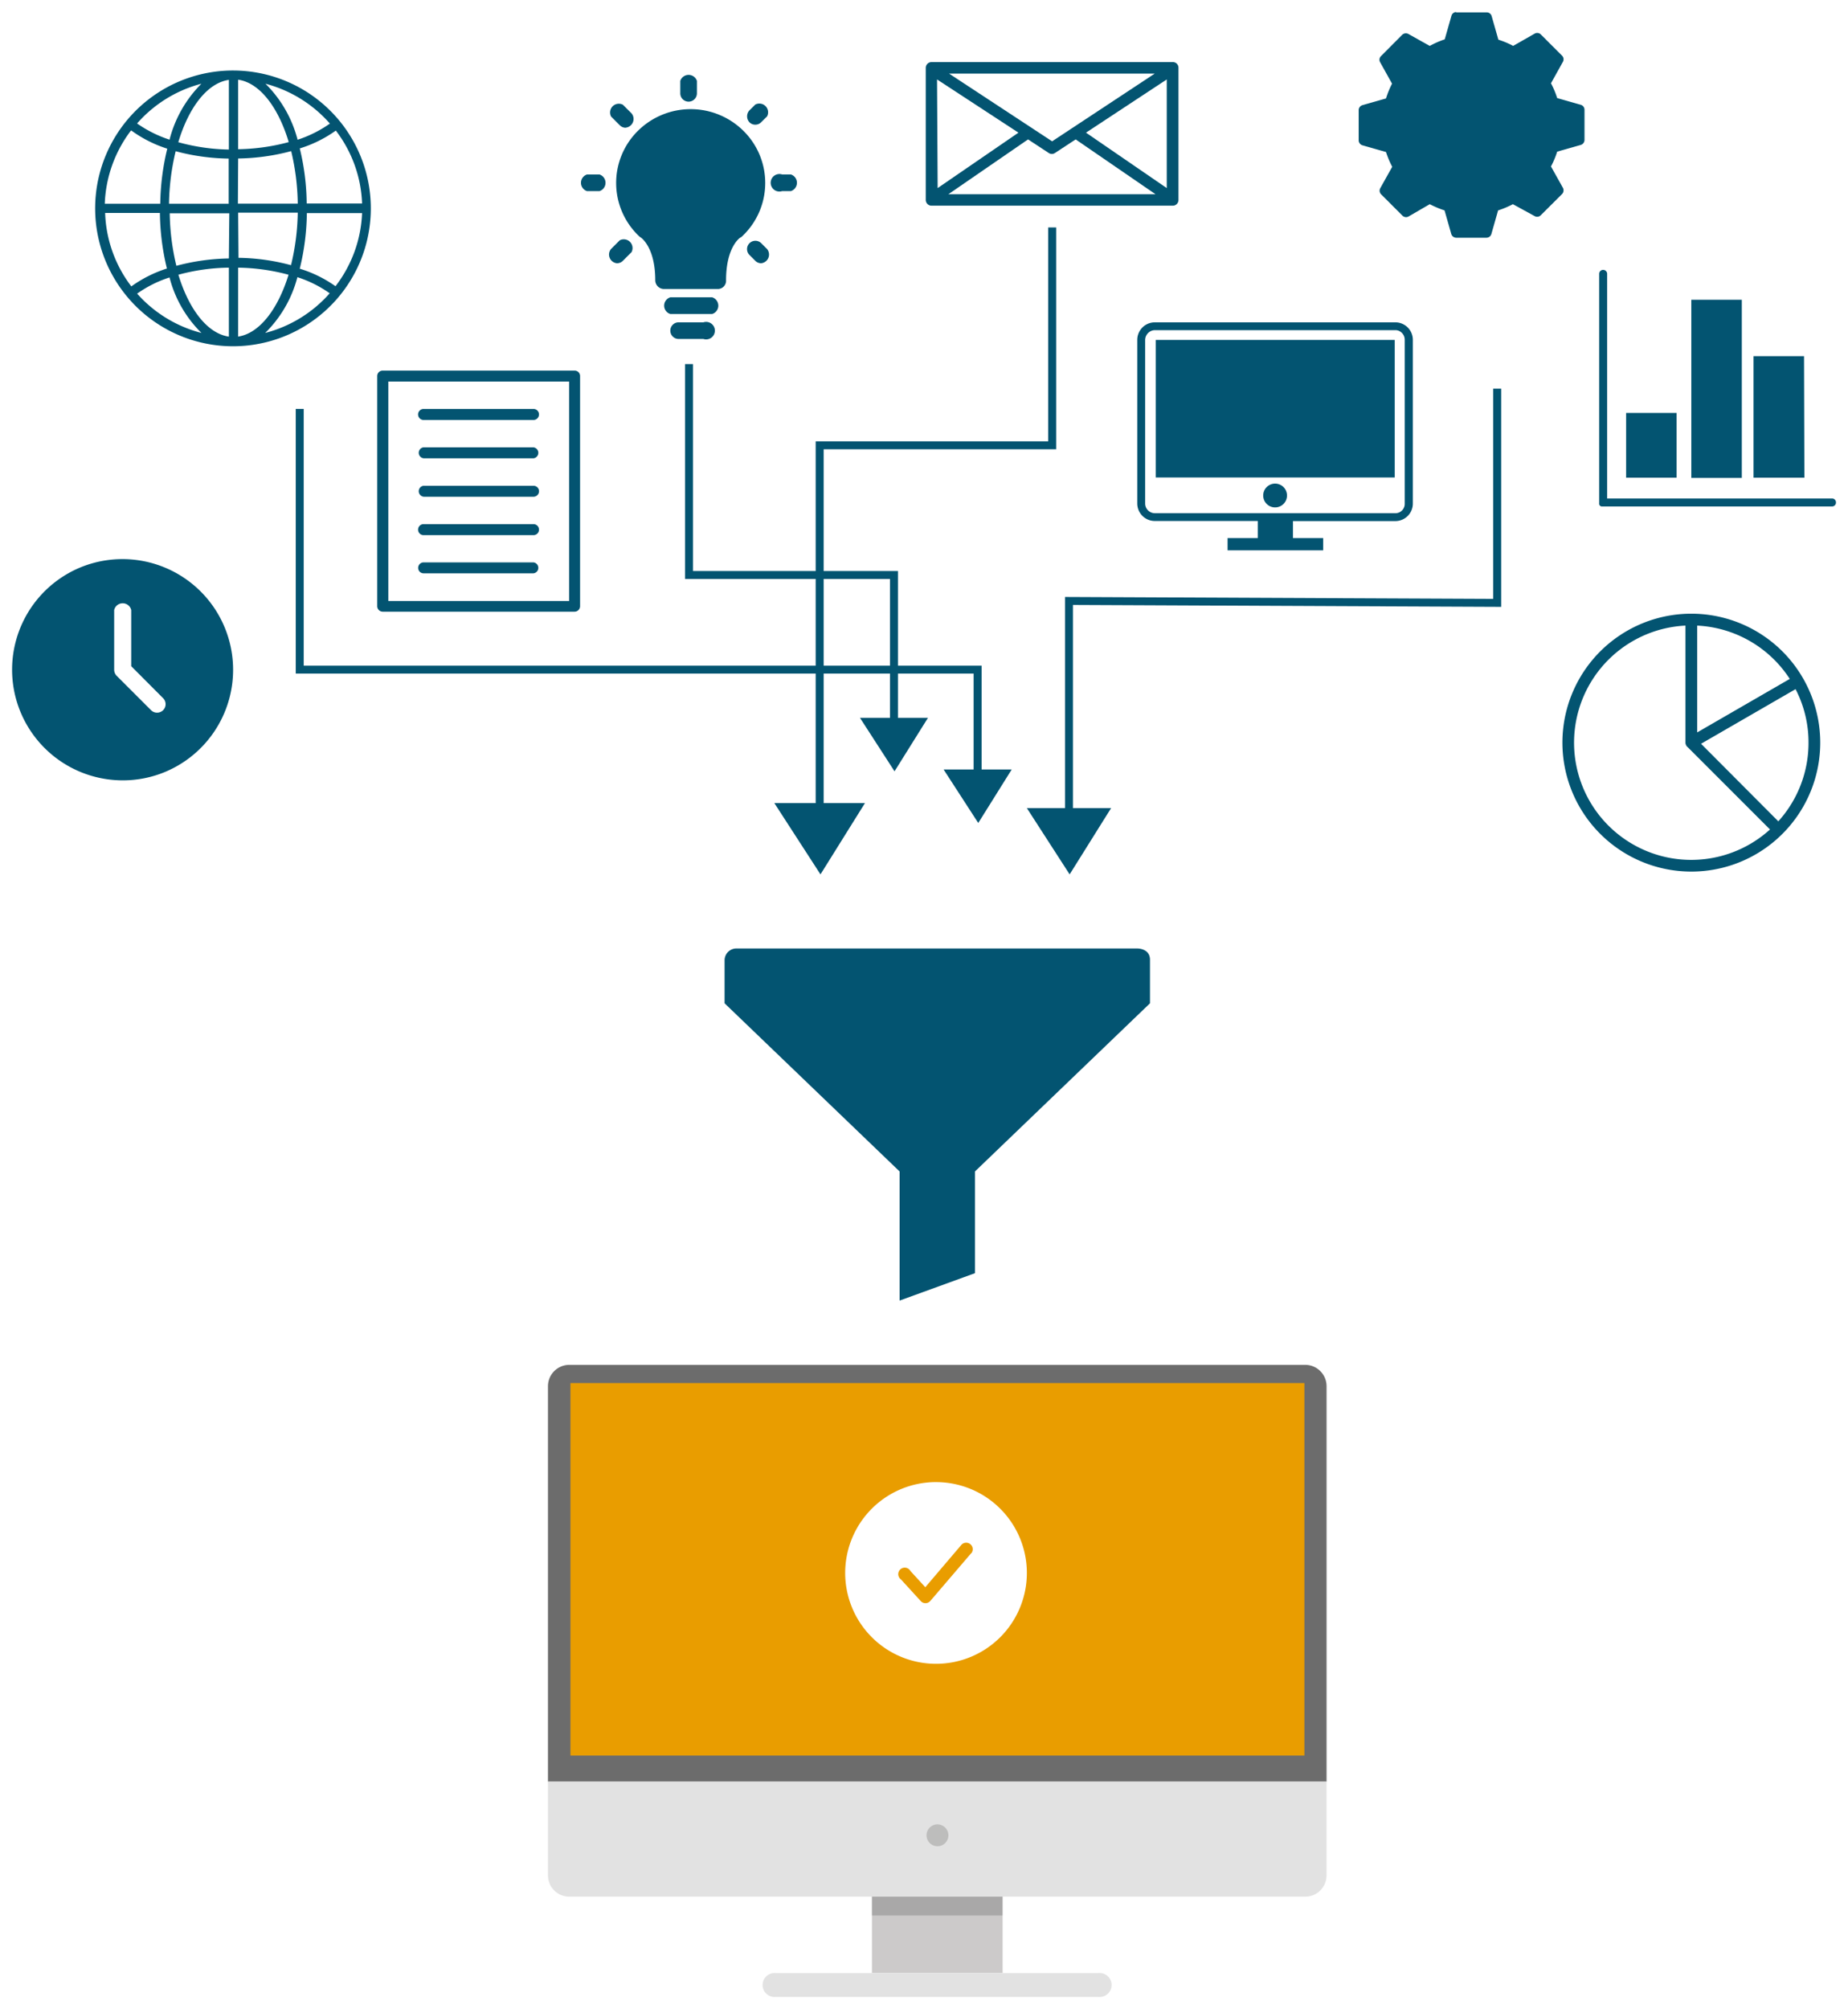 <svg xmlns="http://www.w3.org/2000/svg" xmlns:xlink="http://www.w3.org/1999/xlink" width="461.099" height="501.132" viewBox="0 0 461.099 501.132"><defs><filter id="a" x="20.744" y="14.586" width="74.782" height="74.782" filterUnits="userSpaceOnUse"><feOffset dy="1" input="SourceAlpha"/><feGaussianBlur stdDeviation="1" result="b"/><feFlood flood-opacity="0.161"/><feComposite operator="in" in2="b"/><feComposite in="SourceGraphic"/></filter><filter id="c" x="227.986" y="12.472" width="69.061" height="41.828" filterUnits="userSpaceOnUse"><feOffset dy="1" input="SourceAlpha"/><feGaussianBlur stdDeviation="1" result="d"/><feFlood flood-opacity="0.161"/><feComposite operator="in" in2="d"/><feComposite in="SourceGraphic"/></filter><filter id="e" x="141.961" y="15.683" width="59.88" height="71.981" filterUnits="userSpaceOnUse"><feOffset dy="1" input="SourceAlpha"/><feGaussianBlur stdDeviation="1" result="f"/><feFlood flood-opacity="0.161"/><feComposite operator="in" in2="f"/><feComposite in="SourceGraphic"/></filter><filter id="g" x="280.762" y="77.407" width="74.76" height="62.866" filterUnits="userSpaceOnUse"><feOffset dy="1" input="SourceAlpha"/><feGaussianBlur stdDeviation="1" result="h"/><feFlood flood-opacity="0.161"/><feComposite operator="in" in2="h"/><feComposite in="SourceGraphic"/></filter><filter id="i" x="396.005" y="64.367" width="65.093" height="64.971" filterUnits="userSpaceOnUse"><feOffset dy="1" input="SourceAlpha"/><feGaussianBlur stdDeviation="1" result="j"/><feFlood flood-opacity="0.161"/><feComposite operator="in" in2="j"/><feComposite in="SourceGraphic"/></filter><filter id="k" x="177.786" y="233.59" width="112.144" height="93.829" filterUnits="userSpaceOnUse"><feOffset dy="1" input="SourceAlpha"/><feGaussianBlur stdDeviation="1" result="l"/><feFlood flood-opacity="0.161"/><feComposite operator="in" in2="l"/><feComposite in="SourceGraphic"/></filter><filter id="m" x="0" y="136.45" width="61.202" height="61.202" filterUnits="userSpaceOnUse"><feOffset dy="1" input="SourceAlpha"/><feGaussianBlur stdDeviation="1" result="n"/><feFlood flood-opacity="0.161"/><feComposite operator="in" in2="n"/><feComposite in="SourceGraphic"/></filter><filter id="o" x="91.12" y="89.439" width="56.615" height="66.135" filterUnits="userSpaceOnUse"><feOffset dy="1" input="SourceAlpha"/><feGaussianBlur stdDeviation="1" result="p"/><feFlood flood-opacity="0.161"/><feComposite operator="in" in2="p"/><feComposite in="SourceGraphic"/></filter><filter id="q" x="386.839" y="150.076" width="70.328" height="70.328" filterUnits="userSpaceOnUse"><feOffset dy="1" input="SourceAlpha"/><feGaussianBlur stdDeviation="1" result="r"/><feFlood flood-opacity="0.161"/><feComposite operator="in" in2="r"/><feComposite in="SourceGraphic"/></filter><filter id="s" x="336.006" y="0" width="62.336" height="62.292" filterUnits="userSpaceOnUse"><feOffset dy="1" input="SourceAlpha"/><feGaussianBlur stdDeviation="1" result="t"/><feFlood flood-opacity="0.161"/><feComposite operator="in" in2="t"/><feComposite in="SourceGraphic"/></filter><filter id="u" x="167.918" y="87.824" width="66.615" height="107.579" filterUnits="userSpaceOnUse"><feOffset dy="1" input="SourceAlpha"/><feGaussianBlur stdDeviation="1" result="v"/><feFlood flood-opacity="0.161"/><feComposite operator="in" in2="v"/><feComposite in="SourceGraphic"/></filter><filter id="w" x="190.211" y="53.737" width="76.312" height="167.367" filterUnits="userSpaceOnUse"><feOffset dy="1" input="SourceAlpha"/><feGaussianBlur stdDeviation="1" result="x"/><feFlood flood-opacity="0.161"/><feComposite operator="in" in2="x"/><feComposite in="SourceGraphic"/></filter><filter id="y" x="253.208" y="93.937" width="124.349" height="127.166" filterUnits="userSpaceOnUse"><feOffset dy="1" input="SourceAlpha"/><feGaussianBlur stdDeviation="1" result="z"/><feFlood flood-opacity="0.161"/><feComposite operator="in" in2="z"/><feComposite in="SourceGraphic"/></filter><filter id="aa" x="70.792" y="99.004" width="184.638" height="109.281" filterUnits="userSpaceOnUse"><feOffset dy="1" input="SourceAlpha"/><feGaussianBlur stdDeviation="1" result="ab"/><feFlood flood-opacity="0.161"/><feComposite operator="in" in2="ab"/><feComposite in="SourceGraphic"/></filter><filter id="ac" x="133.722" y="337.447" width="200.271" height="109.959" filterUnits="userSpaceOnUse"><feOffset dy="1" input="SourceAlpha"/><feGaussianBlur stdDeviation="1" result="ad"/><feFlood flood-opacity="0.161"/><feComposite operator="in" in2="ad"/><feComposite in="SourceGraphic"/></filter><filter id="ae" x="214.557" y="469.604" width="38.6" height="25.557" filterUnits="userSpaceOnUse"><feOffset dy="1" input="SourceAlpha"/><feGaussianBlur stdDeviation="1" result="af"/><feFlood flood-opacity="0.161"/><feComposite operator="in" in2="af"/><feComposite in="SourceGraphic"/></filter><filter id="ag" x="187.269" y="489.149" width="93.089" height="11.983" filterUnits="userSpaceOnUse"><feOffset dy="1" input="SourceAlpha"/><feGaussianBlur stdDeviation="1" result="ah"/><feFlood flood-opacity="0.161"/><feComposite operator="in" in2="ah"/><feComposite in="SourceGraphic"/></filter><filter id="ai" x="133.722" y="441.406" width="200.271" height="34.692" filterUnits="userSpaceOnUse"><feOffset dy="1" input="SourceAlpha"/><feGaussianBlur stdDeviation="1" result="aj"/><feFlood flood-opacity="0.161"/><feComposite operator="in" in2="aj"/><feComposite in="SourceGraphic"/></filter><filter id="ak" x="207.875" y="366.695" width="51.331" height="51.331" filterUnits="userSpaceOnUse"><feOffset dy="1" input="SourceAlpha"/><feGaussianBlur stdDeviation="1" result="al"/><feFlood flood-opacity="0.161"/><feComposite operator="in" in2="al"/><feComposite in="SourceGraphic"/></filter></defs><g transform="translate(-1101.087 -1466.771)"><g transform="matrix(1, 0, 0, 1, 1101.09, 1466.77)" filter="url(#a)"><path d="M65.957,23.81A34.391,34.391,0,1,0,100.282,58.2,34.391,34.391,0,0,0,65.957,23.81Zm-7.948,3.3A30.308,30.308,0,0,0,50.06,41.06a30.745,30.745,0,0,1-8.1-4.04A32.12,32.12,0,0,1,58.008,27.107ZM40.54,38.789a31.487,31.487,0,0,0,8.953,4.52,60.834,60.834,0,0,0-1.747,13.735H33.9a32.055,32.055,0,0,1,6.529-18.255Zm0,38.889a31.9,31.9,0,0,1-6.551-18.342H47.658A60.791,60.791,0,0,0,49.405,73.2,31.617,31.617,0,0,0,40.5,77.678ZM42,79.447a29.455,29.455,0,0,1,8.057-4.018,29.784,29.784,0,0,0,7.97,13.844,32.186,32.186,0,0,1-16.071-9.826ZM64.865,90.19c-5.328-.764-9.957-6.769-12.6-15.438a50.027,50.027,0,0,1,12.6-1.769Zm0-19.5a53.716,53.716,0,0,0-13.1,1.834,58.956,58.956,0,0,1-1.659-13.1h14.87Zm0-13.647H49.929a59.109,59.109,0,0,1,1.659-13.1,53.606,53.606,0,0,0,13.232,1.834v11.2Zm0-13.516a50.222,50.222,0,0,1-12.621-1.834c2.62-8.734,7.271-14.783,12.621-15.547Zm26.683-4.738A31.793,31.793,0,0,1,98.1,56.978H84.277a59.654,59.654,0,0,0-1.725-13.735,31.225,31.225,0,0,0,9-4.454Zm-1.441-1.769a30.155,30.155,0,0,1-8.1,4.061,30.264,30.264,0,0,0-8.014-13.975,32.208,32.208,0,0,1,16.049,9.913ZM67.179,26.1c5.35.764,10,6.813,12.621,15.569A51.248,51.248,0,0,1,67.179,43.44Zm0,19.652a53.759,53.759,0,0,0,13.232-1.834,59.153,59.153,0,0,1,1.638,13.1H67.114Zm0,13.516h14.87a58.957,58.957,0,0,1-1.681,13.1,52.406,52.406,0,0,0-13.1-1.834Zm0,30.854V72.984a50.856,50.856,0,0,1,12.577,1.769c-2.686,8.691-7.315,14.673-12.643,15.438Zm6.813-.917a30.155,30.155,0,0,0,7.97-13.844,29.566,29.566,0,0,1,8.057,4.018,32.12,32.12,0,0,1-16.093,9.891ZM91.46,77.613a30.94,30.94,0,0,0-8.909-4.367A60.768,60.768,0,0,0,84.32,59.38H98.1a31.923,31.923,0,0,1-6.682,18.3Z" transform="translate(-7.76 -7.22)" fill="#035471"/></g><g transform="translate(1332.073 1481.243)"><g transform="matrix(1, 0, 0, 1, -230.99, -14.47)" filter="url(#c)"><path d="M127.851,22.86a1.441,1.441,0,0,0-1.441,1.419V57.251a1.441,1.441,0,0,0,1.441,1.419h60.2a1.419,1.419,0,0,0,1.419-1.419V24.279a1.4,1.4,0,0,0-1.288-1.419.131.131,0,0,0-.131,0Zm4.367,2.86h51.335l-25.613,16.9Zm-2.991,1.463,20.307,13.276L129.38,54.281Zm57.318,0v27.1L166.391,40.459ZM151.936,42.14l5.153,3.385a1.376,1.376,0,0,0,1.572,0l5.153-3.385,19.914,13.669H132.065Z" transform="translate(104.58 -8.37)" fill="#035471"/></g></g><g transform="matrix(1, 0, 0, 1, 1101.09, 1466.77)" filter="url(#e)"><path d="M30.542,65.871h-6.18a2.074,2.074,0,0,1,0-4.149h6.18a2.184,2.184,0,1,1,0,4.149Zm-8.254-6.223a2.183,2.183,0,0,1,0-4.169H32.727a2.182,2.182,0,0,1,0,4.169Zm-1.571-6.243a2.187,2.187,0,0,1-2.186-2.185c0-8.273-3.56-10.634-3.6-10.654a1.814,1.814,0,0,1-.458-.35,18.273,18.273,0,0,1-.327-26.2,18.713,18.713,0,0,1,26.442,0,18.25,18.25,0,0,1-.326,26.2,1.832,1.832,0,0,1-.458.35c-.11,0-3.606,2.337-3.606,10.654a2.055,2.055,0,0,1-1.963,2.185ZM8.947,46.984a2.183,2.183,0,0,1-1.465-3.536l2.186-2.185a2.184,2.184,0,0,1,2.946,2.95l-2.182,2.182A2.041,2.041,0,0,1,9,46.985Zm34.545-.609L42.027,44.91a2.077,2.077,0,0,1,2.928-2.946l1.484,1.485a2.182,2.182,0,0,1-1.484,3.536A2.054,2.054,0,0,1,43.492,46.375ZM47.749,28.2a2.183,2.183,0,0,1,2.444-3.361h2.186a2.183,2.183,0,0,1,0,4.149H50.193a2.18,2.18,0,0,1-2.444-.788ZM1.5,28.993a2.183,2.183,0,0,1,0-4.149h3.12a2.183,2.183,0,0,1,0,4.149ZM9.688,12.574,7.506,10.388a2.184,2.184,0,0,1,2.947-2.946l2.185,2.182a2.184,2.184,0,0,1-1.484,3.539v.02A2.058,2.058,0,0,1,9.688,12.574Zm33.8-.155a2.014,2.014,0,0,1-1.465-.609,2.185,2.185,0,0,1,0-2.95L43.492,7.4a2.184,2.184,0,0,1,2.947,2.946l-1.484,1.465a2.015,2.015,0,0,1-1.438.61ZM24.777,4.58V1.5a2.183,2.183,0,0,1,4.148,0V4.623a2.074,2.074,0,0,1-4.148-.044Z" transform="translate(144.96 17.68)" fill="#035471"/></g><g transform="matrix(1, 0, 0, 1, 1101.09, 1466.77)" filter="url(#g)"><path d="M154.947,52.58h60.179a4.367,4.367,0,0,1,4.214,4.367V97.78a4.367,4.367,0,0,1-4.214,4.367h-25.7v4.236h7.533v3.063H173.114v-3.063h7.533v-4.258h-25.7a4.367,4.367,0,0,1-4.367-4.367V56.925A4.367,4.367,0,0,1,154.947,52.58ZM184.971,92.8a2.97,2.97,0,1,1-2.97,2.97A2.97,2.97,0,0,1,184.971,92.8ZM155.187,56.969H214.82v34.3H155.187Zm59.939-2.446H154.947a2.489,2.489,0,0,0-2.4,2.4V97.78a2.424,2.424,0,0,0,2.4,2.4h60.179a2.315,2.315,0,0,0,2.184-2.4V56.925A2.38,2.38,0,0,0,215.126,54.523Z" transform="translate(133.18 26.83)" fill="#035471"/></g><g transform="matrix(1, 0, 0, 1, 1101.09, 1466.77)" filter="url(#i)"><path d="M.213,58.772a.689.689,0,0,1-.205-.6V.856A1,1,0,0,1,2,.856V56.974H58.177a.963.963,0,0,1,.916,1,.961.961,0,0,1-.916.984H.815a.7.7,0,0,1-.6-.189ZM23,51.843V7.408H35.6V51.843Zm15.526-.067V21.468h12.6l.087,30.308Zm-31.793,0V35.64h12.6V51.776Z" transform="translate(399 66.37)" fill="#035471"/></g><g transform="matrix(1, 0, 0, 1, 1101.09, 1466.77)" filter="url(#k)"><path d="M206.506,124.114H106.564a2.948,2.948,0,0,0-3.144,2.926v10.743l43.671,41.946v32.207l18.8-6.835V179.729l43.671-41.946V127.04C209.65,124.114,206.506,124.114,206.506,124.114Z" transform="translate(77.37 111.48)" fill="#035471"/></g><g transform="matrix(1, 0, 0, 1, 1101.09, 1466.77)" filter="url(#m)"><path d="M27.6,55.2A27.608,27.608,0,0,1,16.859,2.169,27.608,27.608,0,0,1,38.345,53.033,27.427,27.427,0,0,1,27.6,55.2Zm.011-44.17a2.171,2.171,0,0,0-2.129,1.7V27.6a2.187,2.187,0,0,0,.722,1.616L34.7,37.711a2.061,2.061,0,0,0,1.458.61h.028A2.117,2.117,0,0,0,37.691,34.7L29.74,26.726v-14A2.168,2.168,0,0,0,27.612,11.032Z" transform="translate(3 138.45)" fill="#035471"/></g><g transform="matrix(1, 0, 0, 1, 1101.09, 1466.77)" filter="url(#o)"><path d="M65.084,58.09a1.354,1.354,0,0,0-1.354,1.354V116.85a1.376,1.376,0,0,0,1.354,1.376h47.907a1.376,1.376,0,0,0,1.354-1.376V59.444a1.354,1.354,0,0,0-1.354-1.354ZM66.5,60.819h45.112v54.742H66.5Zm8.734,6.835a1.377,1.377,0,0,0,.131,2.751h27.36a1.376,1.376,0,0,0,.044-2.751Zm0,9.586a1.376,1.376,0,0,0,.131,2.729h27.36a1.376,1.376,0,0,0,0-2.729Zm0,9.586a1.376,1.376,0,0,0,.131,2.729h27.36A1.376,1.376,0,0,0,104.1,88.2a1.354,1.354,0,0,0-1.332-1.375H75.347a.131.131,0,0,0-.109,0Zm0,9.564a1.377,1.377,0,0,0,.131,2.751h27.36a1.376,1.376,0,0,0,.044-2.751Zm0,9.542a1.376,1.376,0,0,0-1.288,1.441,1.354,1.354,0,0,0,1.419,1.288h27.36a1.376,1.376,0,0,0,0-2.729Z" transform="translate(30.39 33.35)" fill="#035471"/></g><g transform="matrix(1, 0, 0, 1, 1101.09, 1466.77)" filter="url(#q)"><path d="M231.324,85.86A32.164,32.164,0,1,0,263.488,118,32.164,32.164,0,0,0,231.324,85.86Zm-1.463,2.97V118a1.529,1.529,0,0,0,.633,1.223l20.46,20.46A29.238,29.238,0,1,1,229.861,88.83Zm2.926,0a29.216,29.216,0,0,1,23.1,13.3l-23.1,13.342Zm24.543,15.853A28.779,28.779,0,0,1,260.562,118a29.151,29.151,0,0,1-7.533,19.652l-19.281-19.346Z" transform="translate(190.68 66.22)" fill="#035471"/></g><g transform="matrix(1, 0, 0, 1, 1101.09, 1466.77)" filter="url(#s)"><path d="M200.161,17.13a1.288,1.288,0,0,0-1.135.917l-1.681,5.9a21.966,21.966,0,0,0-3.734,1.638l-5.35-2.991a1.332,1.332,0,0,0-1.529.218l-5.284,5.306a1.266,1.266,0,0,0-.24,1.507l2.991,5.372a23.06,23.06,0,0,0-1.507,3.69l-5.9,1.681a1.288,1.288,0,0,0-.917,1.245v7.511a1.31,1.31,0,0,0,.917,1.245l5.9,1.681a24.021,24.021,0,0,0,1.55,3.69l-2.992,5.35a1.288,1.288,0,0,0,.24,1.528l5.284,5.284a1.288,1.288,0,0,0,1.529.24l5.306-3.079a24.021,24.021,0,0,0,3.69,1.55l1.681,5.9a1.31,1.31,0,0,0,1.245.917h7.511a1.288,1.288,0,0,0,1.245-.917l1.681-5.9a23.057,23.057,0,0,0,3.69-1.55l5.459,2.991a1.266,1.266,0,0,0,1.507-.24l5.306-5.284A1.332,1.332,0,0,0,226.844,61l-2.991-5.35a21.964,21.964,0,0,0,1.55-3.69l5.9-1.681a1.31,1.31,0,0,0,.917-1.245V41.52a1.288,1.288,0,0,0-.917-1.245l-5.9-1.681a21.225,21.225,0,0,0-1.55-3.69l2.991-5.372a1.288,1.288,0,0,0-.218-1.507L221.32,22.72a1.288,1.288,0,0,0-1.507-.218L214.42,25.58a21.224,21.224,0,0,0-3.69-1.55l-1.681-5.9a1.288,1.288,0,0,0-1.245-.917h-7.642Zm3.865,21.748a6.387,6.387,0,1,0,.022,0Z" transform="translate(163.13 -15.13)" fill="#035471"/></g><g transform="matrix(1, 0, 0, 1, 1101.09, 1466.77)" filter="url(#u)"><path d="M43.65,88.238H51.14V53.6H0V0H1.988V51.62H53.127V88.238h7.489l-8.342,13.341Z" transform="translate(170.92 89.82)" fill="#035471"/></g><g transform="matrix(1, 0, 0, 1, 1101.09, 1466.77)" filter="url(#w)"><path d="M0,143.593H10.308V53.346H68.326V0h1.986V55.332H12.3v88.261H22.6L11.507,161.367Z" transform="translate(193.21 55.74)" fill="#035471"/></g><g transform="matrix(1, 0, 0, 1, 1101.09, 1466.77)" filter="url(#y)"><path d="M0,104.634H9.519V51.967l106.842.48V0h1.989V54.437L11.5,53.957v50.678h9.521L10.676,121.166Z" transform="translate(256.21 95.94)" fill="#035471"/></g><g transform="matrix(1, 0, 0, 1, 1101.09, 1466.77)" filter="url(#aa)"><path d="M161.648,89.941h7.491V66.008H0V0H1.988V64.044h169.14v25.9h7.511l-8.344,13.34Z" transform="translate(73.79 101)" fill="#035471"/></g><g transform="matrix(1, 0, 0, 1, 1101.09, 1466.77)" filter="url(#ac)"><path d="M277.511,275.629V176.976a5.328,5.328,0,0,0-5.306-5.306H88.546a5.328,5.328,0,0,0-5.306,5.306v98.653Z" transform="translate(53.48 167.78)" fill="#6c6c6c"/></g><path d="M0,0H183.135V92.91H0Z" transform="translate(1243.42 1811.764)" fill="#e99d00"/><g transform="matrix(1, 0, 0, 1, 1101.09, 1466.77)" filter="url(#ae)"><path d="M120.26,232.47h32.6v19.557h-32.6Z" transform="translate(97.3 239.13)" fill="#cccaca"/></g><g transform="matrix(1, 0, 0, 1, 1101.09, 1466.77)" filter="url(#ag)"><path d="M191.605,241.156h-80.6a2.991,2.991,0,1,0,0,5.961h80.6a2.991,2.991,0,1,0,0-5.961Z" transform="translate(82.51 250)" fill="#e2e2e2"/></g><rect width="32.601" height="6.731" transform="translate(1318.644 1937.836)" fill="#202121" opacity="0.2"/><g transform="matrix(1, 0, 0, 1, 1101.09, 1466.77)" filter="url(#ai)"><path d="M83.24,219.28v23.408a5.306,5.306,0,0,0,5.306,5.284H272.2a5.306,5.306,0,0,0,5.306-5.284V219.28Z" transform="translate(53.48 224.13)" fill="#e2e2e2"/></g><path d="M131.959,227.349a2.729,2.729,0,1,1-2.729-2.729h0A2.751,2.751,0,0,1,131.959,227.349Z" transform="translate(1205.769 1697.217)" fill="#bdbdbc"/><g transform="matrix(1, 0, 0, 1, 1101.09, 1466.77)" filter="url(#ak)"><path d="M148.248,203.487l-10.174,11.88a1.622,1.622,0,0,1-1.2.569h0a1.6,1.6,0,0,1-1.2-.527l-4.929-5.392a1.622,1.622,0,1,1,2.359-2.106h0l3.707,4.044,8.973-10.532a1.622,1.622,0,0,1,2.275-.19,1.6,1.6,0,0,1,.211,2.275h0m-8.784-17.778A22.665,22.665,0,1,0,162.151,208.4a22.665,22.665,0,0,0-22.665-22.665" transform="translate(94.06 182.96)" fill="#fff"/></g></g></svg>